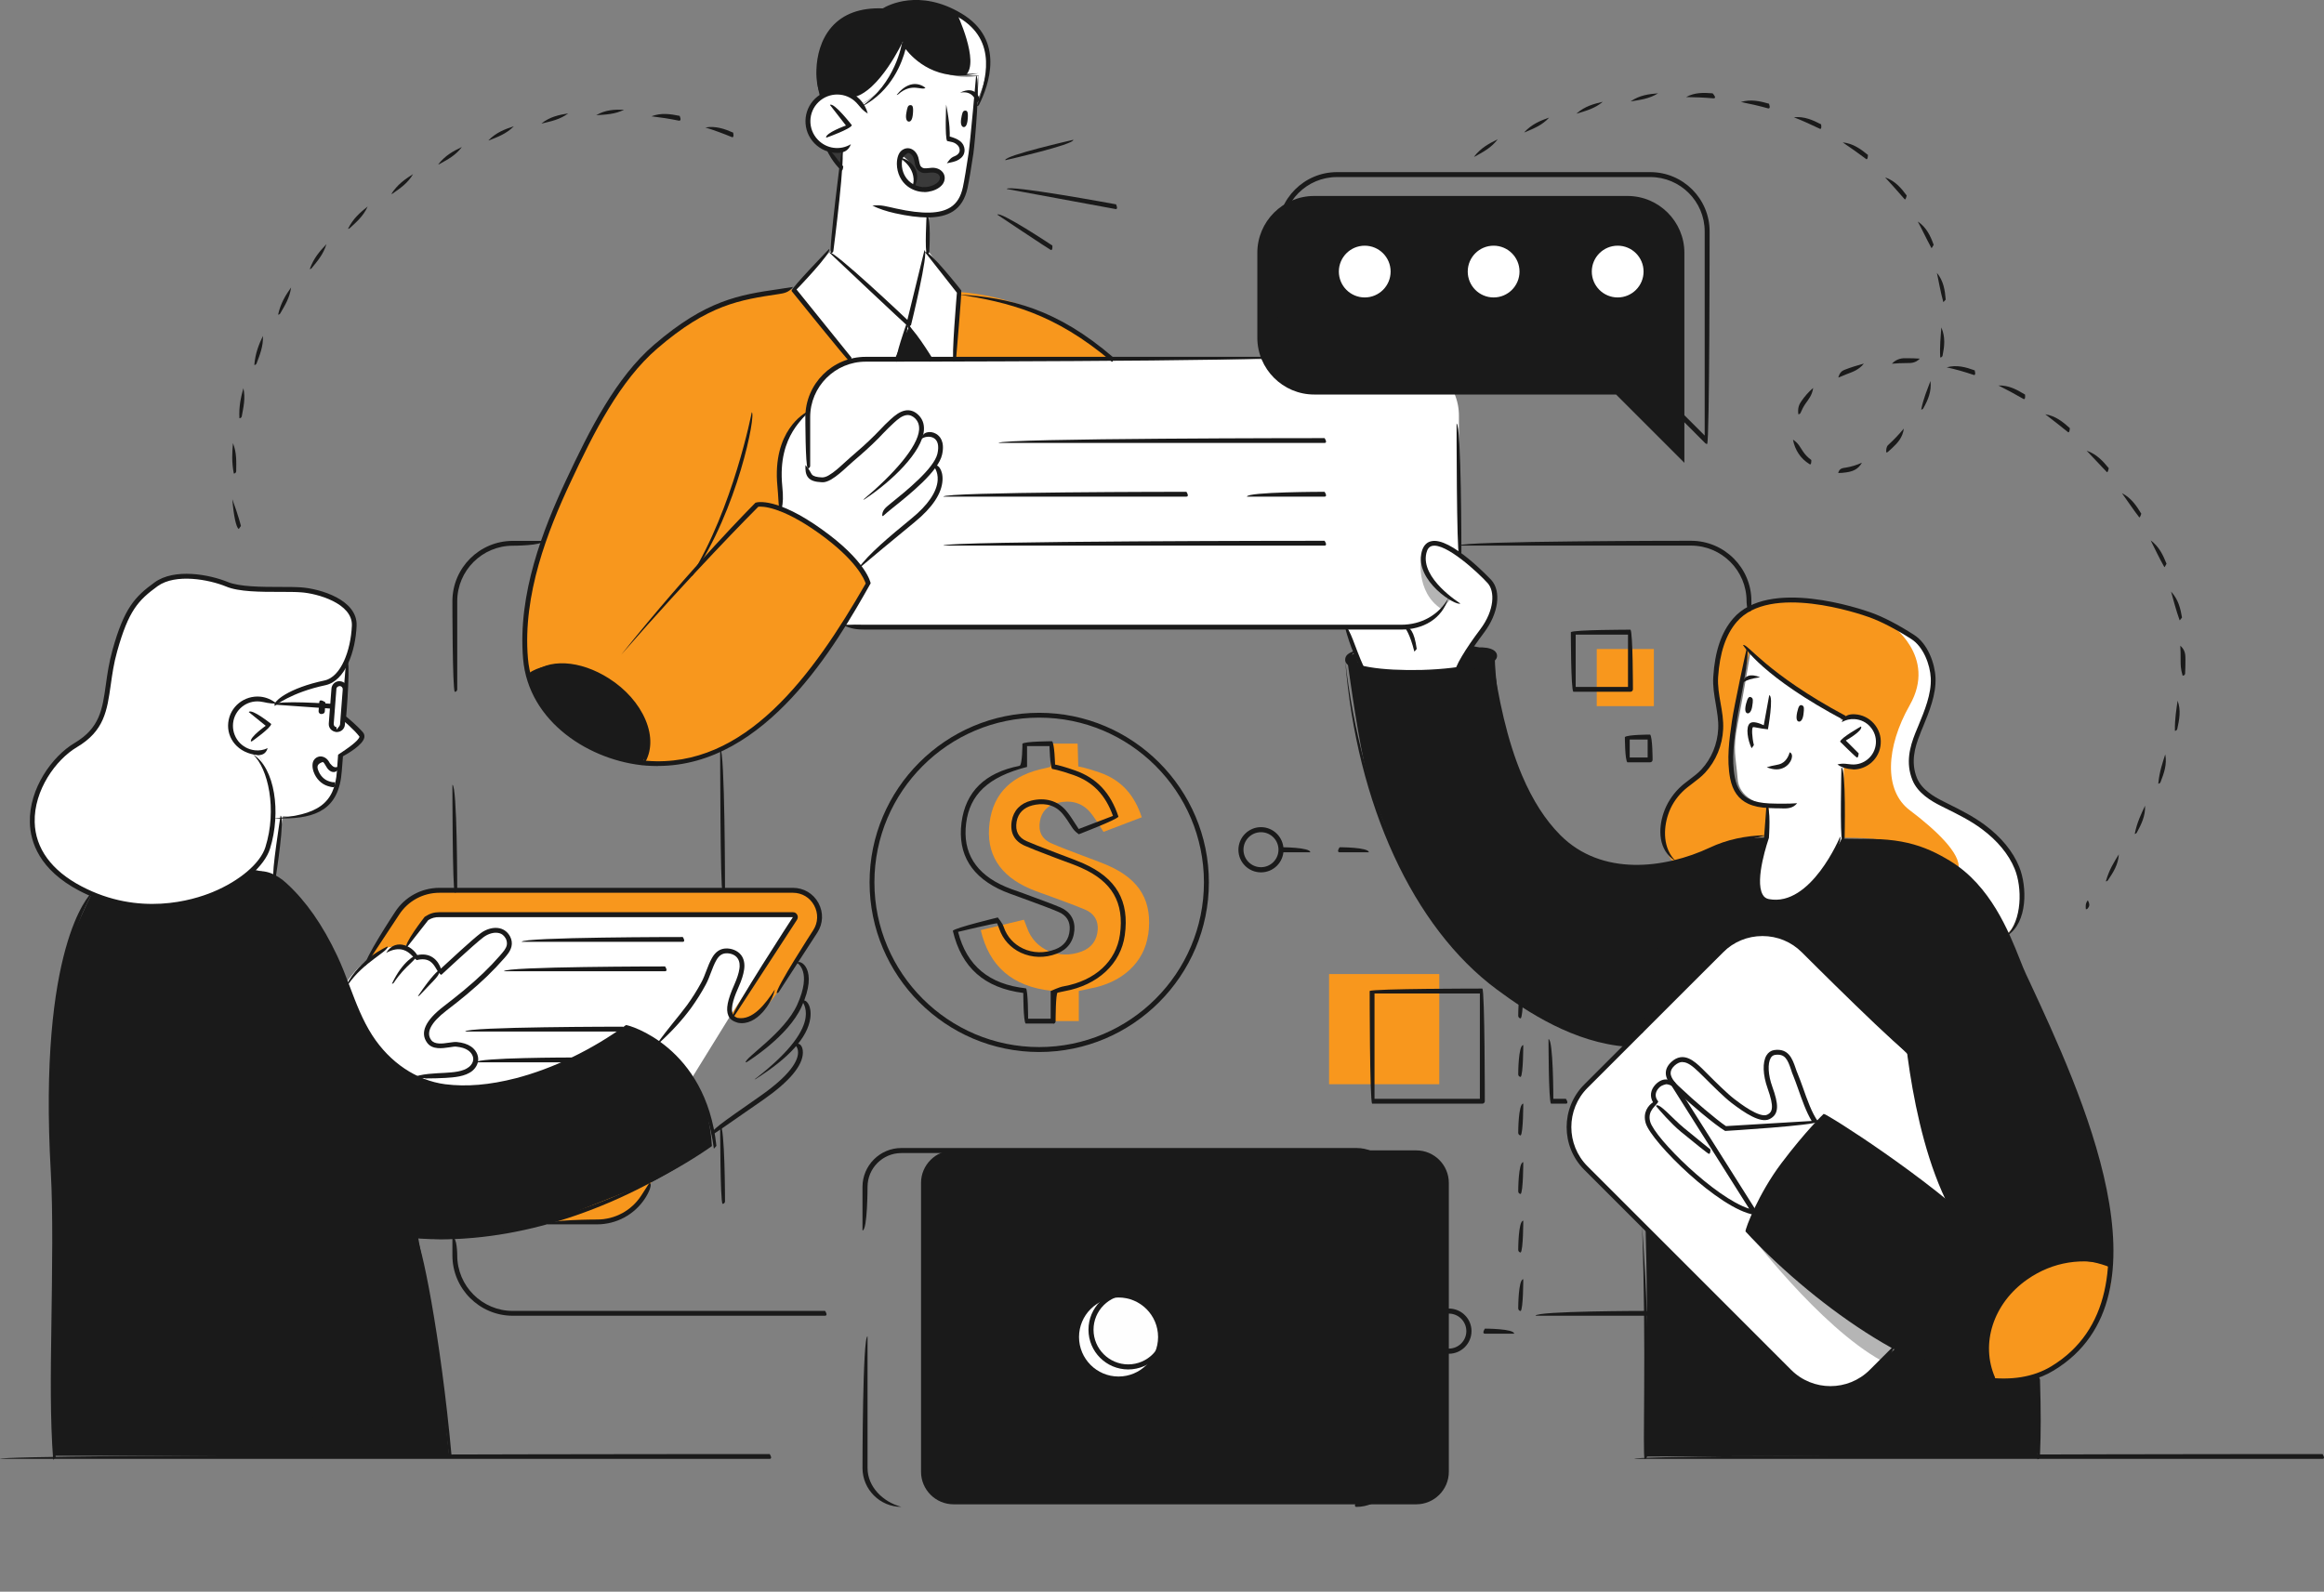 <?xml version="1.0" encoding="UTF-8"?>
<svg id="_Layer_" data-name="&amp;lt;Layer&amp;gt;" xmlns="http://www.w3.org/2000/svg" viewBox="0 0 216.37 148.23">
  <rect x="0" y="0" width="216.37" height="148.23" fill="#808080" stroke="none"/>
  <defs>
    <style>
      .cls-1 {
        fill: #f8971d;
      }

      .cls-2 {
        fill: #fff;
      }

      .cls-3 {
        fill: #fefefe;
      }

      .cls-4 {
        fill: #b5b5b5;
      }

      .cls-5 {
        fill: #1a1a1a;
      }

      .cls-6 {
        fill: #3a3a3a;
      }
    </style>
  </defs>
  <g>
    <path class="cls-5" d="M88.78,107.14h43.08c1.67,0,3.03,1.36,3.03,3.03v26.9c0,1.67-1.36,3.03-3.03,3.03h-43.08c-1.67,0-3.03-1.36-3.03-3.03v-26.9c0-1.67,1.36-3.03,3.03-3.03Z" transform="translate(220.64 247.23) rotate(180)"/>
    <path class="cls-3" d="M100.46,124.51c0,2.03,1.65,3.68,3.68,3.68s3.68-1.65,3.68-3.68-1.65-3.68-3.68-3.68-3.68,1.65-3.68,3.68Z"/>
    <path class="cls-1" d="M138.38,79.13c0,1.77,1.43,3.21,3.2,3.21s3.2-1.43,3.2-3.21-1.43-3.2-3.2-3.2-3.2,1.43-3.2,3.2Z"/>
    <g>
      <path class="cls-5" d="M83.92,140.33c-1.74-.47-3.15-1.88-3.15-3.62v-12.26c-.47,0-.47,12.26-.47,12.26,0,1.99,1.62,3.62,3.62,3.62Z"/>
      <path class="cls-5" d="M126.29,140.33c2,0,3.62-1.63,3.62-3.62v-26.18c0-2-1.62-3.62-3.62-3.62h-42.37c-2,0-3.62,1.63-3.62,3.62v4.06c.47,0,.47-4.06,.47-4.06,0-1.74,1.41-3.15,3.15-3.15h42.37c1.74,0,3.15,1.41,3.15,3.15v26.18c0,1.74-1.41,3.15-3.15,3.15-.24,.37-.13,.47,0,.47Z"/>
      <path class="cls-5" d="M105.04,127.53c2.04,0,3.7-1.66,3.7-3.7s-1.66-3.71-3.7-3.71-3.7,1.66-3.7,3.71,1.66,3.7,3.7,3.7Zm0-6.93c1.78,0,3.23,1.45,3.23,3.23s-1.45,3.23-3.23,3.23-3.23-1.45-3.23-3.23,1.45-3.23,3.23-3.23Z"/>
    </g>
    <path class="cls-5" d="M138.25,124.2h2.72c0-.47-2.72-.47-2.72-.47-.24,.37-.13,.47,0,.47Zm3.33-2.11c.24-.24,.24-2.96,.24-2.96-.47,0-.47,2.72-.47,2.72,0,.13,.11,.24,.24,.24Zm0-5.45c.24-.24,.24-2.96,.24-2.96-.47,0-.47,2.72-.47,2.72,0,.13,.11,.24,.24,.24Zm0-5.45c.24-.24,.24-2.96,.24-2.96-.47,0-.47,2.72-.47,2.72,0,.13,.11,.24,.24,.24Zm0-5.45c.24-.24,.24-2.96,.24-2.96-.47,0-.47,2.72-.47,2.72,0,.13,.11,.24,.24,.24Zm0-5.45c.24-.24,.24-2.96,.24-2.96-.47,0-.47,2.72-.47,2.72,0,.13,.11,.24,.24,.24Zm0-5.45c.24-.24,.24-2.96,.24-2.96-.47,0-.47,2.72-.47,2.72,0,.13,.11,.24,.24,.24Zm0-5.45c.24-.24,.24-2.96,.24-2.96-.47,0-.47,2.72-.47,2.72,0,.13,.11,.24,.24,.24Zm0-5.45c.24-.24,.24-2.96,.24-2.96-.47,0-.47,2.72-.47,2.72,0,.13,.11,.24,.24,.24Z"/>
    <path class="cls-5" d="M119.27,79.37h2.72c0-.47-2.72-.47-2.72-.47-.24,.37-.13,.47,0,.47Zm5.45,0h2.72c0-.47-2.72-.47-2.72-.47-.24,.37-.13,.47,0,.47Zm5.45,0h2.72c0-.47-2.72-.47-2.72-.47-.24,.37-.13,.47,0,.47Zm5.45,0h2.72c0-.47-2.72-.47-2.72-.47-.24,.37-.13,.47,0,.47Z"/>
    <path class="cls-5" d="M117.4,81.24c1.16,0,2.1-.94,2.1-2.1s-.94-2.11-2.1-2.11-2.1,.95-2.1,2.11,.94,2.1,2.1,2.1Zm0-3.74c.9,0,1.63,.73,1.63,1.63s-.73,1.63-1.63,1.63-1.63-.73-1.63-1.63,.73-1.63,1.63-1.63Z"/>
    <path class="cls-5" d="M134.89,126.07c1.16,0,2.11-.95,2.11-2.11s-.94-2.1-2.11-2.1-2.1,.94-2.1,2.1,.94,2.11,2.1,2.11Zm0-3.74c.9,0,1.63,.73,1.63,1.63s-.73,1.63-1.63,1.63-1.63-.73-1.63-1.63,.73-1.63,1.63-1.63Z"/>
    <path class="cls-5" d="M141.58,81.24c1.16,0,2.1-.94,2.1-2.1s-.94-2.11-2.1-2.11-2.1,.95-2.1,2.11,.94,2.1,2.1,2.1Zm0-3.74c.9,0,1.63,.73,1.63,1.63s-.73,1.63-1.63,1.63-1.63-.73-1.63-1.63,.73-1.63,1.63-1.63Z"/>
  </g>
  <path class="cls-2" d="M87.62,6.64c-1.66-.81-3.27-2.61-3.27-2.61,0,0-1.25,4.47-4.21,5.69,0,0-1.25-1.49-2.89-1.05-1.64,.43-2.07,1.78-2.01,2.98,.06,1.19,1.38,2.61,3.25,2.31l-1.13,9.39-3.49,3.6,5.24,6.5,9.68-.11,.53-5.98-2.92-4.01c-.1,0,.1-3.32,.1-3.32,0,0,2.14,.08,2.89-1.3,.75-1.38,.98-4.34,1.07-4.96,.09-.63,.66-6.72,.66-6.72,0,0-1.84,.41-3.5-.4Z"/>
  <path class="cls-1" d="M68.1,94.45s.61,1.17,2.31,.1c1.7-1.08,3.91-5.31,3.91-5.31l1.98-3.3s.26-2.8-2.1-3.02c-2.36-.22-31.87-.13-31.87-.13l-2.85,.36s-1.71,.67-2.53,1.94c-.82,1.27-2.62,4.28-2.62,4.28l1.46-1.01,1.08-.31,.78,.18,2.12-2.77,.75-.29h33.32c.2,.2-5.75,9.28-5.75,9.28Z"/>
  <path class="cls-2" d="M73.85,85.17H40.53l-1.01,.52-1.8,2.63c-.23-.1-.5-.18-.82-.17-1.21,.01-1.23,.44-1.23,.44,0,0-.64,.4-1.49,.85-.84,.45-1.98,2.12-1.98,2.12,0,0,.05,1.15,1.41,3.52l.81,7.54,29.14-.85,4.53-7.33,5.96-9.08-.2-.2Z"/>
  <path class="cls-5" d="M139.16,61.09s.08,4.96,1.52,9.02c1.44,4.06,3.47,8.15,7.2,9.75,3.74,1.6,7.79,.57,8.68,.23,.9-.34,5.27-2.27,7.88-2.07l10.16,.12s5.25,.54,7.9,2.97c2.65,2.42,3.82,4.59,4.81,7.03,.99,2.44,3.92,8.77,4.74,10.78,.82,2.01,1.87,4.47,2.63,7.1,.75,2.63,1.78,6.37,1.82,8.82,.05,2.44,.2,7.19-2.55,10.13-2.75,2.94-4.26,3.13-4.26,3.13,0,0,.19,5.89,0,7.43l-36.56,.11s.11-10.5,.18-12.93c.07-2.43-.1-8.38-.1-8.38l-1.7-17.06s-5.81-.27-11.97-5.25c-6.15-4.97-8.13-9.5-8.6-10.44-.47-.94-3.18-7.08-3.95-10.64-.76-3.56-1.5-9.12-1.5-9.12l13.68-.72Z"/>
  <path class="cls-2" d="M171.35,67.05s3.41-1.15,3.52,2.18c0,0-.23,2.65-3.13,2.05l-.23,6.72s-3.12,6.89-6.71,5.98c0,0-1.62-.3-1.13-2.68,.49-2.38,.78-3.29,.78-3.29l.25-2.97s-2.74-.32-2.92-2.5c-.18-2.18-.47-2.67,0-5.1,.48-2.43,1.2-6.75,1.2-6.75,0,0,1.07,1.49,4.13,3.4,3.06,1.91,4.38,2.64,4.38,2.64l-.13,.32Z"/>
  <path class="cls-5" d="M126.12,60.86l.5,1.31s-1.18-.31-1.16-.71c.02-.4,.66-.6,.66-.6Z"/>
  <path class="cls-5" d="M136.99,60.14l-1.48,2.24s3.71-.73,3.66-1.29c-.05-.56-2.18-.95-2.18-.95Z"/>
  <path class="cls-2" d="M125.46,58.4s1.05,3.44,1.32,3.81c0,0,1.81,.5,4.39,.42,2.58-.08,4.46-.27,4.46-.27,0,0,.63-1.23,1.5-2.43,.87-1.2,1.85-2.4,1.94-3.45,.09-1.05,.38-1.69-.94-2.9-1.32-1.2-3.44-2.67-3.44-2.67,0,0-1.01-.6-1.69-.17-.69,.43-.49,2.47,.2,3.27,.68,.79,1.85,1.81,1.85,1.81,0,0-1.74,2.54-4.18,2.48-2.44-.06-5.4,.1-5.4,.1Z"/>
  <path class="cls-2" d="M169.08,104.59s-1.11-2.37-1.59-3.64c-.49-1.27-.84-2.89-1.75-2.94-.91-.05-1.27,.42-1.29,1.02-.02,.6,.25,1.79,.56,2.95,.3,1.17-.04,1.99-.69,2.09-.65,.1-2.72-1.19-4.01-2.45-1.29-1.26-2.66-2.92-3.49-2.94-.83-.02-1.86,.68-1.33,1.84,.14,.22-.91,.12-1.21,.63-.3,.51-.49,1.18-.1,1.58,0,0-.75,.52-.22,1.4,.52,.88,1.37,1.81,1.37,1.81,0,0-.82,.31-.43,1.19,.38,.88,2.89,2.55,5.07,3.81,2.18,1.25,3.53,1.58,3.53,1.58,0,0,1.68-3.03,2.76-4.39,1.07-1.35,2.82-3.55,2.82-3.55Z"/>
  <path class="cls-2" d="M72.56,47.35s-.01-1.18,0-2.24c0-1.06,.08-4.92,2.46-6.4,2.38-1.48,.19-.12,.19-.12v5.09s.3,1.4,1.32,1c1.02-.4,.67-.02,1.87-1.09,1.2-1.07,3.75-3.62,3.75-3.62,0,0,1.29-1.51,2.13-1.51,.84,0,1.83,.52,1.46,1.99,.08,.17,.74-.32,1.44,.23,.7,.56-.19,2.65-.19,2.65,0,0,.47-.02,.46,.98s-.44,2.13-1.43,3.23c-.99,1.1-6.01,5.08-6.01,5.08,0,0-2.24-2.28-4.03-3.47-1.79-1.19-3.4-1.8-3.4-1.8Z"/>
  <path class="cls-2" d="M80.46,33.45h50.11c2.9,0,5.26,2.36,5.26,5.26v14.43c0,2.9-2.36,5.26-5.26,5.26h-50.11c-2.9,0-5.26-2.36-5.26-5.26v-14.43c0-2.9,2.36-5.26,5.26-5.26Z"/>
  <path class="cls-1" d="M186.79,86.94s-1.85-4.72-4.93-6.31c-3.07-1.58-4.56-2.62-10.2-2.62v-6.59s3.28,.32,3.21-2.33c0,0,.05-2.65-3.21-2.22,0,0-3.68-2.17-4.82-2.95-1.14-.78-3.93-3.4-3.93-3.4,0,0-.92,3.97-1.11,5.23-.19,1.26-.73,4.07-.63,5.54,.1,1.47,.47,3.75,3.53,3.75l-.25,2.85s-2.66,.23-4.02,.79c-1.36,.56-3.57,1.57-4.58,1.66,0,0-1.11-1.05-1.07-2.97,.04-1.92,1.17-3.61,2.43-4.43,1.26-.82,2.31-2.07,2.73-3.52,.42-1.45,.24-2.63,.06-3.77-.19-1.15-.5-3.01,.1-4.97,.59-1.95,1.04-3.28,2.63-3.91,1.6-.63,3.73-1.23,6.24-.77,2.51,.47,6,1.3,7.83,2.52,1.82,1.22,2.78,1.64,3.19,4.46,0,0-.01,2-.84,3.74-.83,1.74-1.31,3.7-1.13,4.88,.17,1.19,1.11,2.36,2.51,3.07,1.4,.71,4.11,2.07,5.39,3.4,1.28,1.34,2.16,2.7,2.35,4.51,.19,1.81-.69,4.07-1.47,4.34Z"/>
  <path class="cls-1" d="M72.56,47.35s6.96,3.05,8.24,7.13c0,0-3.71,6.45-5.99,8.94-2.28,2.49-6.54,7.72-13.36,7.7-6.82-.02-10.35-4.5-10.74-5.08-.39-.58-2.4-3.45-1.76-8.53,.65-5.08,2.34-9.37,3.94-12.69,1.6-3.32,4.51-9.5,7.42-11.88,2.91-2.38,6.83-5.78,13.55-5.99l5.24,6.5s-3.42,.99-3.91,4.98c0,0-1.51,.87-2.08,2.77-.57,1.9-.51,4.4-.51,4.4l-.06,1.75Z"/>
  <path class="cls-1" d="M89.32,27.19l-.53,6.15h14.59s-5.47-5.48-14.06-6.15Z"/>
  <path class="cls-5" d="M80.14,9.72s3.77-2.46,4.04-5.56c0,0,1.57,1.92,3.11,2.4,1.53,.48,3.84,.49,3.84,.49l-.14,2.34s1.51-3.02,.75-5.2c-.76-2.18-3.08-3.38-4.38-3.65-1.3-.26-3.21-.61-4.81,.31l-.57,.15s-3.56,.04-4.49,1.8c-.93,1.76-1.41,2.67-1.43,3.98-.02,1.31,.31,2.27,.31,2.27,0,0,2.41-1.34,3.77,.67Z"/>
  <polygon class="cls-6" points="78.49 13.95 78.22 15.53 77.31 14.15 78.49 13.95"/>
  <path class="cls-2" d="M177.8,98.36l-10.52-10.46s-2.64-2.04-5.84-.26l-14.14,13.9s-2.42,2.88-.45,6.18l19.35,19.5s1.79,1.99,4.01,2.08c0,0,1.79,.07,2.64-.57,.85-.64,3.64-3.2,3.64-3.2,0,0-8.67-5.37-10.91-8.03-2.24-2.66-2.91-2.88-2.91-2.88l.84-2.1s2.11-3.65,2.9-4.74c.79-1.09,3.54-3.96,3.54-3.96,0,0,7.63,5.37,8.99,6.33,1.36,.96,2.26,1.68,2.26,1.68,0,0-1.73-5.11-2.14-6.57s-1.26-6.91-1.26-6.91Z"/>
  <path class="cls-2" d="M25.47,65.51s1.34-.9,2.8-1.38c1.46-.48,2.65-.78,3.13-1.2,.47-.42,1.06-1.93,1.31-3.09,.25-1.16,1.15-2.48-1.68-4.13,0,0-1.26-.61-3.66-.82-2.41-.21-3.5,.23-4.98-.18-1.48-.4-2.62-1.07-4.07-1.06-1.45,.02-2.96-.18-4.89,1.64-1.93,1.82-2.48,4.19-2.77,5.47-.29,1.29-.28,2.58-.76,4.31-.48,1.73-1,3.38-2.54,4.12-1.55,.74-2.79,2.27-3.56,3.92-.76,1.65-1.08,4.37,.15,6.55,1.24,2.18,4.88,3.94,7.56,4.48,2.67,.53,6.3,.39,8.08-.74,1.78-1.13,4.19-1.71,5.04-3.74,.85-2.03,.82-4.06,.82-4.06,0,0-.05-2.1-.51-3.48-.47-1.38-1.02-2.04-1.02-2.04,0,0-2.62-.31-2.45-2.61,.17-2.29,2.38-2.48,2.74-2.41,.37,.08,1.27,.43,1.27,.43Z"/>
  <path class="cls-2" d="M32.52,60.6l-.54,6.25s1.8,1.39,1.71,1.7c-.09,.31-1.86,1.69-1.86,1.69,0,0-.22,2.12-.41,2.74-.19,.62-1.12,3.35-5.08,3.03l-.87,5.49-1.73-.39s1.1-1.18,1.32-2.48c.22-1.3,.49-2.55,.31-4.11-.18-1.56-.86-3.8-1.36-4.28s-1.22-.05-2.01-1.07c-.79-1.02-.58-3,.5-3.6,1.08-.6,2.39-.57,2.98-.05,0,0,1.71-1.11,3.19-1.46,1.48-.36,3.09-.49,3.87-3.45Z"/>
  <path class="cls-5" d="M58.34,95.6s7.44,2.06,7.94,11.13c0,0-6.43,4.72-15.19,7.07-8.76,2.34-12.17,1.4-12.17,1.4,0,0,1.36,7.27,1.89,11.51,.53,4.24,1.01,8.86,1.01,8.86H4.95s.03-15.85,0-21.42c-.03-5.58-.19-14.09-.19-14.09,0,0,.41-9.26,1.85-12.59,1.44-3.33,1.91-4.17,1.91-4.17,0,0,3.45,1.7,6.99,1.04s5.35-1.03,8.02-3.34c0,0,2.17,.07,3.98,2.4,1.81,2.33,3.66,5.18,5.21,9.5,1.55,4.32,4.5,7.79,8.44,8.25,3.94,.46,8.33-.44,11.61-2.14,3.28-1.7,5.58-3.41,5.58-3.41Z"/>
  <path class="cls-1" d="M51.42,113.71l9.24-3.66s-1.41,2.97-3.2,3.34c-1.79,.37-6.05,.32-6.05,.32Z"/>
  <path class="cls-6" d="M84,14.5s1.04,.7,1.1,1.42c.06,.72-.09,1.42-.09,1.42,0,0,1.07,.33,2.06,0,.99-.33,.68-1.3,.38-1.42-.3-.13-1.19,.11-1.51-.09-.31-.21-.61-.43-.61-.79s-.36-1.09-.82-1.09-.52,.55-.52,.55Z"/>
  <path class="cls-2" d="M141.17,29.83c.97-.57,.97-1.5,0-2.06l-7.47-4.36c-.97-.57-1.77-.11-1.77,1.01v8.76c0,1.13,.8,1.58,1.77,1.01l7.47-4.36Z"/>
  <rect class="cls-1" x="123.73" y="90.7" width="10.26" height="10.26" transform="translate(257.73 191.67) rotate(180)"/>
  <polygon class="cls-5" points="83.27 33.53 86.53 33.34 84.68 30.32 83.27 33.53"/>
  <path class="cls-5" d="M49.23,62.69c.48,1.89,1.26,3.01,1.49,3.35,.36,.53,3.34,4.32,9.07,4.98,1.4-2.21-.04-5.64-3.23-7.67-2.61-1.66-5.57-1.85-7.33-.66Z"/>
  <path class="cls-4" d="M132.31,51.74s-.6,3.39,1.93,5l.8-.92s-2.55-1.84-2.73-4.08Z"/>
  <path class="cls-4" d="M175.19,126.72c.72-.64,1.3-1.18,1.3-1.18,0,0-8.67-5.37-10.91-8.03-2.08-2.47-2.8-2.83-2.89-2.87-.01,0,6.66,8.86,12.5,12.09Z"/>
  <rect class="cls-1" x="148.66" y="60.44" width="5.32" height="5.32"/>
  <path class="cls-2" d="M89.07,1.21s2.17,4.56,.85,5.78c.69,.05,1.2,.05,1.2,.05l-.14,2.34s1.51-3.02,.75-5.2c-.48-1.38-1.59-2.37-2.66-2.97Z"/>
  <path class="cls-2" d="M84.07,3.84s-2.2,4.74-4.67,5.23l.73,.65s3.4-1.51,3.93-5.88Z"/>
  <path class="cls-2" d="M188.25,82.61c-.19-1.81-1.07-3.18-2.35-4.51-1.28-1.34-3.99-2.7-5.39-3.4-1.4-.71-2.34-1.88-2.51-3.07-.17-1.19,.3-3.14,1.13-4.88,.83-1.74,.84-3.74,.84-3.74-.41-2.82-1.37-3.24-3.19-4.46-.27-.18-.57-.35-.9-.51,.09,.06,4.52,3.06,1.92,7.63-2.22,3.91-2.43,7.95,0,9.78,2.37,1.79,4.81,4.05,4.54,5.47,2.78,1.79,4.45,6.02,4.45,6.02,.77-.27,1.66-2.52,1.47-4.34Z"/>
  <path class="cls-1" d="M196.56,118.07s-5.1-2.46-9.1,1.74c-4.01,4.2-1.94,8.69-1.94,8.69,0,0,5.01,.96,8.33-3.35,3.2-4.15,2.71-7.09,2.71-7.09Z"/>
  <path class="cls-5" d="M103.51,33.68c-5.35-4.53-9.6-5.51-14.23-6.26,4.77,.32,9.09,1.32,14.38,5.87-.02,.37-.08,.4-.15,.4Z"/>
  <path class="cls-5" d="M61.25,71.34c-.36,0-.72-.02-1.09-.04-5.19-.41-10.97-4.04-11.46-9.96-.51-6.05,1.87-12.06,4-16.62,2.2-4.7,4.64-9.56,8.2-12.62,4.85-4.17,7.96-4.64,11.57-5.17,.44-.07,.9-.13,1.37-.21-.4,.52-.86,.59-1.3,.66-3.68,.55-6.59,.98-11.34,5.07-3.49,3-5.91,7.8-8.09,12.47-2.11,4.51-4.46,10.44-3.96,16.38,.47,5.67,6.05,9.15,11.05,9.55,9.17,.74,15.46-7.92,20.4-16.51-.12-.37-.84-2.17-4.38-4.7-3.54-2.52-5.3-2.49-5.62-2.45-.59,.59-6.14,6.18-12.78,13.8,6.66-8.33,12.46-14.11,12.51-14.17,.18-.08,2.03-.49,6.15,2.45,4.16,2.96,4.57,4.97,4.58,5.05-3.21,5.69-9.71,17.01-19.81,17.01Z"/>
  <path class="cls-5" d="M71.66,135.86H0c0-.45,71.66-.45,71.66-.45,.22,.35,.12,.45,0,.45Z"/>
  <path class="cls-5" d="M216.23,135.86h-64.07c0-.45,64.07-.45,64.07-.45,.23,.35,.13,.45,0,.45Z"/>
  <g>
    <path class="cls-5" d="M86.06,17.88c-.54,0-1.08-.17-1.54-.51-.63-.46-1.01-1.25-1.02-2.1,0-.57,.16-1.04,.45-1.26,.27-.21,.58-.26,.87-.15,.36,.14,.64,.52,.72,.99,.11,.6,.16,.64,.29,.73,.12,.09,.18,.13,.78,.06,.47-.07,.92,.09,1.16,.4,.19,.25,.24,.56,.12,.88-.13,.37-.56,.7-1.11,.86-.24,.07-.49,.11-.74,.11Zm-1.53-3.63c-.43,.22-.57,.54-.57,1.01,0,.71,.32,1.36,.83,1.74,.78,.57,1.57,.43,1.87,.33,.46-.14,.75-.4,.81-.59,.06-.17,.05-.32-.05-.44-.14-.18-.44-.26-.75-.23-.72,.09-.87,.03-1.1-.14-.25-.18-.34-.34-.46-1.01-.05-.31-.23-.57-.44-.65-.05-.02-.1-.03-.14-.03Z"/>
    <path class="cls-5" d="M84.92,17.58c.64-1.83-1.09-2.84-1.17-2.88,.98,.04,2.2,1.26,1.36,2.76-.04,.07-.12,.12-.2,.12Z"/>
  </g>
  <path class="cls-5" d="M189.69,135.91q-.08-3.25-.21-7.37v-.45c.43-.01,.45,.43,.45,.43q.13,4.13,0,6.87c-.02,.42-.12,.51-.24,.51Z"/>
  <path class="cls-5" d="M181.5,112.44c-3.94-7.55-4.42-19.45-4.42-19.57,.45,.1,.93,11.9,4.62,19.24-.13,.32-.17,.33-.2,.33Z"/>
  <path class="cls-5" d="M64.33,53.65c3.92-6.33,5.65-15.17,5.66-15.26,.42,.17-1.32,9.11-5.48,15.16-.04,.06-.11,.1-.19,.1Z"/>
  <path class="cls-5" d="M82.14,48.06c-.03-.52,.3-.79,.75-1.15,1.43-1.15,4.08-3.28,4.39-4.67,.16-.72,.04-1.22-.35-1.45-.37-.21-.9-.12-1.14,.1,.05-.66,.8-.82,1.36-.49,.33,.19,.84,.69,.56,1.94-.34,1.54-2.97,3.66-4.55,4.92-.42,.34-.75,.61-.87,.73-.04,.05-.1,.07-.16,.07Z"/>
  <path class="cls-5" d="M79.9,52.93c1.01-1.37,2.8-2.87,4.98-4.66,1.52-1.24,2.35-2.47,2.42-3.55,.05-.84-.37-1.3-.39-1.32,.35-.29,.9,.29,.84,1.33-.07,1.23-.94,2.54-2.59,3.89-2.19,1.79-3.97,3.29-5.13,4.26-.04,.04-.09,.05-.14,.05Z"/>
  <path class="cls-5" d="M72.56,47.57c-.1-.82-.09-1.33-.18-2.27-.51-5.21,2.59-6.86,2.72-6.92,.08,.46-2.75,1.99-2.27,6.88,.1,1,.08,1.53-.05,2.13-.02,.1-.12,.18-.22,.18Z"/>
  <path class="cls-5" d="M80.37,46.53c2.84-2.37,5.08-4.93,5.2-6.5,.03-.46-.1-.82-.42-1.11-.16-.14-.42-.31-.76-.26-.42,.06-.8,.38-1.15,.7-.36,.32-.7,.67-1.03,1.01-.14,.15-.28,.29-.42,.44-.77,.78-1.6,1.51-2.32,2.12-.19,.16-.38,.33-.57,.51-.48,.44-.97,.89-1.53,1.22-.32,.18-.6,.27-.85,.25-.64-.03-1.01-.15-1.25-.41-.28-.31-.3-.75-.28-1.19,.43,.48,.48,.74,.61,.89,.15,.16,.44,.24,.94,.26,.17,0,.37-.05,.61-.19,.52-.3,.99-.74,1.45-1.16,.19-.18,.39-.35,.58-.52,.71-.61,1.54-1.33,2.29-2.09,.14-.14,.28-.29,.42-.43,.33-.35,.68-.71,1.05-1.04,.4-.36,.84-.72,1.38-.81,.4-.06,.79,.06,1.13,.37,.42,.38,.61,.87,.57,1.47-.15,2.02-2.97,4.75-5.52,6.43-.04,.02-.08,.04-.12,.04Z"/>
  <path class="cls-5" d="M86.36,20.25c-.84,0-1.84-.13-3.02-.39-.81-.18-1.5-.41-2.12-.71,.78-.12,1.44,.11,2.21,.27,2.49,.55,4.1,.5,5.07-.12,.59-.38,.96-.99,1.15-1.88,.12-.55,.35-1.94,.53-3.16,.14-.93,.7-7.18,.7-7.24,.42,.3-.12,6.37-.26,7.3-.16,1.08-.4,2.56-.54,3.19-.22,1.01-.66,1.72-1.35,2.17-.59,.38-1.37,.57-2.39,.57Z"/>
  <path class="cls-5" d="M77.36,23.57c-.22-.26,1-9.67,1-9.67,.45,.06-.77,9.47-.77,9.47-.01,.11-.11,.2-.22,.2Z"/>
  <path class="cls-5" d="M77.93,14.24c-.77,0-1.54-.31-2.11-.9-1.13-1.17-1.1-3.03,.07-4.16,1.17-1.12,3.03-1.09,4.16,.07,.36,.37,.61,.83,.74,1.32-.54-.31-.76-.7-1.06-1.01-.95-.99-2.53-1.01-3.52-.06-.99,.95-1.02,2.53-.06,3.52,.81,.84,2.07,1.01,3.07,.41-.24,.67-.76,.81-1.28,.81Z"/>
  <path class="cls-5" d="M84.76,9.79c.18,0,.29,.09,.24,.74-.05,.72-.26,.82-.42,.79-.16-.03-.29-.27-.2-.78,.09-.51,.13-.74,.37-.75Z"/>
  <path class="cls-5" d="M89.86,10.3c.18,0,.29,.09,.24,.74-.05,.72-.26,.82-.41,.79s-.29-.27-.2-.78c.09-.51,.13-.74,.37-.75Z"/>
  <path class="cls-5" d="M90.99,9.52c-.24-.28-.45-1.1-1.61-.89,1.53-.75,1.83,.61,1.84,.62-.19,.27-.21,.27-.22,.27Z"/>
  <path class="cls-5" d="M83.48,8.84c1.44-1.79,2.67-.67,2.68-.66-.35,.29-1.26-.52-2.53,.6-.04,.04-.1,.06-.15,.06Z"/>
  <path class="cls-5" d="M86.3,23.67c-.22-.24-.03-3.66-.03-3.66,.45,.03,.25,3.44,.25,3.44,0,.12-.11,.21-.22,.21Z"/>
  <path class="cls-5" d="M80.14,9.95c3.24-2.15,3.84-5.93,3.84-5.97,.5,.06,2.47,3.38,7.11,2.84-3.86,.89-6.02-1.29-6.78-2.25-.29,1.15-1.25,3.9-4.08,5.36-.03,.02-.07,.03-.1,.03Z"/>
  <path class="cls-5" d="M76.91,12.82c-.08-.44,1.85-1.13,1.85-1.13l-1.49-1.92c.36-.28,2.04,1.89,2.04,1.89-.1,.35-2.32,1.14-2.32,1.14-.03,.01-.05,.01-.08,.01Z"/>
  <path class="cls-5" d="M83.46,2.75c-.19-.1-1.13-1.59-1.13-1.59,.38-.24,1.32,1.25,1.32,1.25-.11,.33-.15,.34-.19,.34Z"/>
  <path class="cls-5" d="M153.12,135.86c-.22-.33,.19-10.21-.24-21.63,.88,11.41,.47,21.31,.46,21.41,0,.12-.1,.22-.22,.22Z"/>
  <path class="cls-5" d="M152.77,96.22c.26-4.26,1.16-7.42,1.83-9.35-.24,2.06-1.13,5.19-1.61,9.16-.01,.11-.11,.2-.22,.2Z"/>
  <path class="cls-5" d="M165.97,75.28c-.46,0-.91-.01-1.26-.03-.81-.03-1.43-.16-1.95-.4-.9-.42-1.45-1.19-1.68-2.37-.34-1.78-.08-3.6,.17-5.35,.2-1.4,1.33-6.62,1.37-6.74,.39,.31-.71,5.33-.89,6.56-.28,1.97-.54,3.74-.21,5.45,.2,1.03,.66,1.7,1.42,2.05,.47,.22,1.04,.33,1.78,.37,.75,.03,1.84,.04,2.6-.02-.39,.48-.89,.49-1.37,.49Z"/>
  <path class="cls-5" d="M171.74,67.1c-7.66-4.06-9.39-6.91-9.46-7.03,.4-.2,2.15,2.64,9.56,6.6,.05,.38-.03,.42-.11,.42Z"/>
  <path class="cls-5" d="M167.76,65.68c-.18-.05-.3,.01-.44,.65-.15,.71,.02,.86,.18,.87,.16,.01,.35-.19,.41-.7s.08-.75-.15-.82Z"/>
  <path class="cls-5" d="M163.02,64.92c-.17-.06-.3,0-.46,.63-.17,.7,0,.86,.15,.88,.16,.02,.36-.17,.43-.68,.08-.51,.1-.75-.13-.82Z"/>
  <path class="cls-5" d="M162.25,63.55c.18-.62,.7-.85,1.62-.48-.88,.13-1.24,.27-1.5,.44-.04,.02-.08,.04-.12,.04Z"/>
  <path class="cls-5" d="M172.54,71.65c-.64-.04-1.09-.19-1.47-.46,.57-.15,.94-.02,1.33,0,.56,.04,1.11-.15,1.53-.52,.43-.37,.68-.89,.72-1.45,.04-.57-.15-1.11-.52-1.53-.37-.43-.89-.68-1.46-.72-.42-.03-.84,.07-1.2,.28,.21-.65,.7-.76,1.23-.73,.69,.04,1.31,.35,1.77,.87,.45,.52,.68,1.18,.63,1.86-.04,.68-.35,1.31-.87,1.77-.47,.41-1.07,.64-1.69,.64Z"/>
  <path class="cls-5" d="M172.89,70.55c-.16-.07-1.57-1.48-1.57-1.48,.05-.36,1.95-1.42,1.95-1.42,.22,.39-1.42,1.31-1.42,1.31l1.2,1.2c-.04,.36-.1,.39-.16,.39Z"/>
  <g>
    <path class="cls-5" d="M23.97,70.32c-1.79-.18-2.88-1.53-2.72-3.02,.16-1.5,1.5-2.57,3.01-2.42,.54,.06,1.05,.28,1.47,.63-.64,.05-1.06-.13-1.52-.18-1.25-.14-2.38,.77-2.51,2.02-.06,.61,.11,1.2,.49,1.68,.38,.47,.93,.77,1.53,.84,.41,.05,.83-.02,1.2-.2-.17,.57-.56,.66-.96,.66Z"/>
    <path class="cls-5" d="M23.36,69.06c-.13-.41,1.38-1.47,1.38-1.47l-1.58-1.28c.28-.35,2.09,1.11,2.09,1.11-.01,.36-1.76,1.59-1.76,1.59-.04,.03-.08,.04-.13,.04Z"/>
  </g>
  <path class="cls-5" d="M165.31,84.25c-.24,0-.48-.02-.72-.07-.39-.07-.68-.29-.88-.64-.86-1.5,.39-5.17,.53-5.57l.22-2.94c.45,.03,.23,3,.23,3-.03,.1-1.37,3.9-.58,5.28,.13,.24,.32,.37,.58,.42,3.9,.74,6.61-5.75,6.63-5.82,.31,.44-2.15,6.33-5.99,6.33Z"/>
  <path class="cls-5" d="M165.39,71.65c-.28,0-.58-.07-.9-.2,.66-.21,1.07-.19,1.4-.37,.56-.28,.73-1.01,.73-1.02,.43,.14,.22,1.03-.52,1.42-.22,.11-.45,.17-.71,.17Z"/>
  <path class="cls-5" d="M90.95,9.88c.83-2.35,2-6.08-1.69-8.26-3.92-2.31-6.77-.51-6.89-.43-2.11-.05-3.61,.49-4.6,1.62-1.92,2.19-1.3,5.93-1.29,5.96-.47-.08-1.1-3.91,.95-6.26,1.07-1.22,2.67-1.81,4.76-1.73,.48-.29,3.41-1.85,7.3,.46,4.15,2.45,2.54,6.77,1.66,8.52-.04,.08-.12,.12-.2,.12Z"/>
  <path class="cls-5" d="M84.61,30.44c-.15-.06-7.41-6.93-7.41-6.93,.31-.33,7.28,6.28,7.28,6.28l1.59-6.49c.44,.11-1.25,6.97-1.25,6.97-.18,.17-.2,.17-.22,.17Z"/>
  <path class="cls-5" d="M83.46,33.68c-.21-.3,.94-3.54,.94-3.54,.42,.15-.73,3.39-.73,3.39-.03,.09-.12,.15-.21,.15Z"/>
  <path class="cls-5" d="M79.11,33.68c-.18-.08-5.42-6.59-5.42-6.59,.01-.3,3.5-3.9,3.5-3.9,.32,.31-3.03,3.77-3.03,3.77l5.12,6.35c-.08,.35-.13,.37-.18,.37Z"/>
  <path class="cls-5" d="M86.6,33.68c-.19-.11-2.18-3.35-2.18-3.35,.38-.23,2.37,3.01,2.37,3.01-.11,.33-.15,.34-.19,.34Z"/>
  <path class="cls-5" d="M88.78,33.68c-.22-.25,.31-6.42,.31-6.42l-2.97-3.78c.35-.28,3.38,3.57,3.38,3.57,.05,.16-.49,6.42-.49,6.42,0,.12-.11,.21-.22,.21Z"/>
  <path class="cls-5" d="M78.35,15.89c-.84-.75-1.32-1.8-1.34-1.85,.41-.18,.88,.84,1.5,1.46-.04,.36-.1,.38-.16,.38Z"/>
  <path class="cls-5" d="M88.16,15.19c.38-.54,.55-.57,.71-.64,.23-.09,.4-.24,.45-.4,.05-.13,.03-.29-.03-.43-.13-.28-.41-.42-.61-.48-.05-.01-.42-.1-.5-.11-.22-.3-.09-3.39-.09-3.39,.37,1.89,.34,2.66,.33,2.97,.81,.23,1.12,.49,1.28,.82,.12,.25,.14,.54,.05,.78-.1,.29-.36,.52-.71,.67-.19,.08-.39,.12-.58,.16-.26,.06-.27,.06-.29,.06Z"/>
  <path class="cls-5" d="M186.79,87.17c1.49-1.47,1.49-4.53,.78-6.26-.55-1.35-1.61-2.63-3.05-3.7-1.06-.79-2.21-1.36-3.42-1.96l-.4-.2c-.9-.45-2.16-1.19-2.65-2.41-.65-1.61-.23-3.11,.27-4.37,.09-.23,.19-.46,.29-.7,.57-1.38,1.22-2.95,1.15-4.42-.06-1.27-.7-2.93-1.8-3.63-1.45-.93-2.8-1.63-3.9-2.03-.94-.34-9.28-3.19-12.37,.43-1.02,1.19-1.58,2.88-1.73,5.14-.05,.81,.09,1.63,.23,2.42,.14,.78,.28,1.59,.24,2.42-.07,1.52-.67,2.96-1.68,4.06-.35,.38-.76,.68-1.15,.98-.34,.26-.67,.5-.96,.79-.61,.6-1.07,1.33-1.33,2.12-.45,1.33-.5,3.16,.7,4.34-1.67-1-1.62-3.03-1.13-4.48,.29-.86,.79-1.65,1.44-2.3,.31-.31,.66-.57,1-.83,.4-.3,.77-.58,1.09-.93,.94-1.02,1.49-2.36,1.56-3.78,.04-.77-.1-1.52-.23-2.32-.14-.82-.29-1.67-.23-2.53,.15-2.37,.75-4.14,1.84-5.41,3.29-3.85,11.89-.91,12.86-.56,1.13,.4,2.51,1.12,3.99,2.07,1.28,.82,1.94,2.65,2,3.99,.07,1.56-.59,3.18-1.18,4.61-.1,.23-.2,.47-.28,.7-.47,1.17-.86,2.57-.27,4.03,.44,1.08,1.6,1.75,2.44,2.17l.4,.2c1.18,.59,2.39,1.19,3.49,2.01,1.51,1.12,2.61,2.46,3.19,3.89,.75,1.83,.8,5.16-1.08,6.39-.04,.02-.08,.04-.12,.04Z"/>
  <path class="cls-5" d="M171.51,78.23c-.22-.23-.07-6.75-.07-6.75,.45,0,.3,6.53,.3,6.53,0,.12-.1,.22-.22,.22Z"/>
  <path class="cls-5" d="M186.53,128.84c-7.88,0-18.31-7.97-24.02-14.16-.03-.26,1.22-3.54,3.34-6.35,2.23-2.96,3.92-4.59,3.94-4.6,.37,.03,9.75,6,14.84,10.97-5.01-4.27-13.42-9.73-14.65-10.52-.43,.43-1.9,1.95-3.76,4.42-1.85,2.45-3.02,5.26-3.27,5.88,8.58,9.26,21.28,16.85,28.03,12.76,11.03-6.69,2.27-25.51-2.44-35.62l-.32-.69c-.18-.39-.37-.87-.59-1.43-1.06-2.68-2.67-6.73-6.28-8.93-2.36-1.44-4.78-2.32-9.56-2.32,4.89-.45,7.37,.46,9.79,1.94,3.74,2.28,5.45,6.58,6.47,9.15,.22,.56,.41,1.03,.59,1.41l.32,.68c4.76,10.24,13.63,29.29,2.26,36.19-1.39,.85-2.98,1.22-4.68,1.22Z"/>
  <path class="cls-5" d="M152.38,81c-2.68,0-5.33-.8-7.42-2.91-1.45-1.46-2.65-3.32-3.66-5.7-1.42-3.34-2.26-7.36-2.36-11.3,.54,3.88,1.37,7.83,2.77,11.13,.99,2.32,2.16,4.14,3.56,5.55,3.85,3.87,9.73,3.13,13.93,1.16,1.55-.73,3.31-1.12,5.23-1.15-1.85,.48-3.55,.85-5.04,1.56-2.08,.98-4.56,1.66-7.02,1.66Z"/>
  <path class="cls-5" d="M151.51,97.48c-4.94-.36-9.31-3.22-12.16-5.34-7.77-5.76-13.05-17.22-14.11-30.66,1.5,13.28,6.7,24.62,14.37,30.3,2.81,2.08,7.11,4.9,11.91,5.25,.2,.36,.1,.45-.02,.45Z"/>
  <path class="cls-5" d="M66.46,106.96c-1.11-8.54-7.17-10.79-8.02-11.07-3.17,2.29-6.83,4.05-10.31,4.95-2.5,.65-4.71,.84-6.74,.57-2.81-.36-5.41-2.1-7.13-4.77-.92-1.43-1.53-3.04-2.12-4.6-.36-.95-.73-1.92-1.16-2.85-1.33-2.83-2.83-4.98-4.59-6.59-.85-.78-1.9-1.27-2.88-1.37,1.12-.34,2.27,.19,3.18,1.04,1.8,1.65,3.34,3.85,4.7,6.73,.44,.94,.82,1.92,1.18,2.88,.58,1.54,1.18,3.12,2.08,4.52,1.65,2.56,4.13,4.22,6.8,4.57,1.98,.25,4.13,.07,6.58-.56,3.46-.9,7.1-2.66,10.25-4.95,.26-.02,7.43,2,8.42,11.25-.21,.25-.22,.25-.22,.25Z"/>
  <path class="cls-5" d="M163.07,69.66c-.34-.7-.58-1.96-.14-2.31,.27-.21,.84-.02,1.28,.19l.51-2.8c.44,.08-.12,3.18-.12,3.18-.77-.07-1.29-.24-1.4-.2-.12,.1-.09,.91,.09,1.67-.19,.27-.2,.28-.22,.28Z"/>
  <path class="cls-5" d="M135.5,62.61c-.18-.36,.99-2.25,2.32-4.01,1.34-1.79,1.36-3.54,.69-4.29-.9-1-3.92-3.78-5.18-3.47-.27,.07-.44,.28-.53,.66-.58,2.38,3.13,4.67,3.16,4.7-.4,.28-4.26-2.1-3.6-4.8,.17-.68,.56-.92,.86-.99,1.81-.49,5.59,3.57,5.63,3.61,.94,1.05,.66,3.1-.66,4.86-1.31,1.75-2.48,3.62-2.49,3.64-.04,.07-.12,.11-.19,.11Z"/>
  <path class="cls-5" d="M135.84,51.65c-.23-.23-.23-12.2-.23-12.2,.45,0,.45,11.97,.45,11.97,0,.12-.1,.23-.23,.23Z"/>
  <path class="cls-5" d="M75.2,43.61c-.22-.23-.22-4.76-.22-4.76,0-3.1,2.52-5.62,5.62-5.62h38.94c0,.45-38.94,.45-38.94,.45-2.85,0-5.17,2.32-5.17,5.17v4.54c0,.12-.1,.23-.23,.23Z"/>
  <path class="cls-5" d="M130.44,58.63h-49.84c-.83,0-1.33-.06-2.04-.39,.83-.11,1.26-.06,2.04-.06h49.84c1.89,0,3.5-.9,4.4-2.47-.6,1.94-2.35,2.92-4.4,2.92Z"/>
  <path class="cls-5" d="M126.78,62.44c-1.08-2.01-1.54-3.97-1.54-3.99,.44-.08,.89,1.83,1.74,3.67-.14,.31-.17,.32-.2,.32Z"/>
  <path class="cls-5" d="M170.43,129.53c-1.44,0-2.88-.55-3.98-1.64l-18.95-18.95c-2.19-2.19-2.19-5.76,0-7.95l12.62-12.62c2.19-2.19,5.76-2.19,7.95,0l9.89,9.89c-.32,.32-10.21-9.58-10.21-9.58-.97-.97-2.27-1.51-3.66-1.51s-2.69,.54-3.66,1.51l-12.62,12.62c-2.02,2.02-2.02,5.3,0,7.32l18.95,18.95c2.02,2.02,5.3,2.02,7.32,0l2.24-2.24c.32,.32-1.92,2.56-1.92,2.56-1.1,1.1-2.54,1.64-3.98,1.64Z"/>
  <g>
    <path class="cls-5" d="M163.34,113.13c-3.25-.5-9.61-6.79-10.12-8.54-.29-.99,.23-1.64,.68-1.94-.32-.53-.24-1.15,.22-1.64,.18-.19,.38-.33,.58-.41,.36-.14,.77-.09,1.21,.16,.08,.07,7.62,12.03,7.62,12.03-.04,.31-.12,.35-.19,.35Zm-8.23-12.16c-.39,.1-.53,.2-.67,.35-.37,.39-.39,.87-.05,1.26-.12,.37-1.06,.81-.75,1.89,.45,1.55,6.05,7.09,9.21,8.09l-7.22-11.44c-.19-.1-.36-.15-.52-.15Z"/>
    <path class="cls-5" d="M160.63,105.33c-1-.59-3.38-2.63-4.06-3.3-.78-.72-1.48-1.36-1.48-2.1,0-.37,.17-.71,.51-1.03,1.14-1.05,2.18-.05,2.87,.61,.13,.13,.32,.32,.55,.55,.71,.71,1.79,1.78,2.44,2.28,.58,.45,2.36,1.8,3.07,1.47,.5-.24,.66-.7,.04-2.45-.45-1.26-.49-2.43-.11-3.07,.17-.28,.41-.45,.71-.5,1.35-.2,1.71,.83,2,1.67,.06,.19,.13,.37,.2,.54,.14,.33,.3,.77,.48,1.27,.38,1.08,.85,2.43,1.42,3.18-.17,.36-8.62,.87-8.62,.87,0,0,0,0-.01,0Zm-3.99-6.43c-.24,0-.48,.11-.73,.33-.25,.23-.37,.46-.37,.7,0,.54,.61,1.1,1.06,1.5,.93,.9,3.2,2.85,4.09,3.44l7.98-.48c-.5-.82-.91-1.99-1.25-2.96-.18-.5-.33-.93-.46-1.24-.08-.18-.15-.38-.21-.58-.32-.95-.57-1.51-1.5-1.37-.17,.03-.29,.12-.39,.28-.3,.51-.25,1.59,.15,2.69,.56,1.56,.69,2.55-.27,3.01-.83,.4-2.26-.54-3.53-1.51-.68-.52-1.76-1.6-2.48-2.32-.23-.23-.42-.42-.55-.54-.61-.59-1.08-.94-1.52-.94Z"/>
    <path class="cls-5" d="M159.11,107.46c-.14-.05-1.31-1-2.62-2.07-.92-.76-1.99-2-2.32-2.4,.25-.4,1.55,1.19,2.61,2.05,1.3,1.07,2.47,2.01,2.47,2.01-.01,.37-.08,.4-.14,.4Z"/>
  </g>
  <path class="cls-5" d="M131.4,62.86c-1.48,0-2.86-.1-3.94-.28-1.48-.25-2.2-.61-2.22-1.11-.01-.45,.3-.65,.89-.86-.45,.64-.45,.74-.45,.84,0,.1,.34,.43,1.84,.68,1.29,.22,3,.3,4.81,.26,4.29-.12,6.61-.92,6.6-1.3,0-.05-.07-.47-1.98-.74,1.64-.22,2.42,.16,2.43,.72,.03,1.24-4.59,1.69-7.03,1.76-.32,0-.64,.01-.96,.01Z"/>
  <path class="cls-5" d="M123.32,41.25h-30.35c0-.45,30.35-.45,30.35-.45,.23,.35,.13,.45,0,.45Z"/>
  <path class="cls-5" d="M123.32,46.25h-7.23c0-.45,7.23-.45,7.23-.45,.23,.35,.13,.45,0,.45Z"/>
  <path class="cls-5" d="M110.46,46.25h-22.63c0-.45,22.63-.45,22.63-.45,.22,.35,.12,.45,0,.45Z"/>
  <path class="cls-5" d="M123.32,50.81h-35.49c0-.45,35.49-.45,35.49-.45,.23,.35,.13,.45,0,.45Z"/>
  <path class="cls-5" d="M162.84,56.96c-.23-.23-.23-.98-.23-.98,0-2.85-2.32-5.17-5.17-5.17h-21.61c0-.45,21.61-.45,21.61-.45,3.1,0,5.62,2.52,5.62,5.62v.75c0,.13-.1,.23-.23,.23Z"/>
  <path class="cls-5" d="M42.34,64.42c-.22-.23-.22-8.43-.22-8.43,0-3.1,2.52-5.62,5.62-5.62h2.81c0,.45-2.81,.45-2.81,.45-2.85,0-5.17,2.32-5.17,5.17v8.21c0,.12-.1,.23-.22,.23Z"/>
  <path class="cls-5" d="M42.34,83.12c-.22-.23-.22-10.03-.22-10.03,.45,0,.45,9.81,.45,9.81,0,.12-.1,.23-.22,.23Z"/>
  <path class="cls-5" d="M76.82,122.53h-29.08c-3.1,0-5.62-2.52-5.62-5.62v-1.71c.45,0,.45,1.71,.45,1.71,0,2.85,2.32,5.17,5.17,5.17h29.08c.22,.35,.12,.45,0,.45Z"/>
  <path class="cls-5" d="M153.31,122.53h-10.35c0-.45,10.35-.45,10.35-.45,.23,.35,.13,.45,0,.45Z"/>
  <path class="cls-5" d="M26.29,76.23c-.28,0-.57,0-.86-.02,4.13-.28,5.73-1.35,5.94-4.41,.04-.5,.11-1.52,.11-1.52,.85-.56,1.91-1.28,1.99-1.68-.54-.71-1.61-1.58-1.62-1.59-.08-.2,.41-5.91,.41-5.91,.45,.04-.03,5.63-.03,5.63,.28,.23,1.11,.93,1.57,1.48,.11,.13,.15,.3,.12,.47-.13,.68-1.51,1.49-1.99,1.75-.02,.29-.08,1-.11,1.39-.25,3.53-2.37,4.4-5.53,4.4Z"/>
  <path class="cls-5" d="M72.32,92.5c-.19-.35,3.39-5.87,3.39-5.87,.46-.71,.49-1.57,.09-2.31-.4-.74-1.14-1.18-1.98-1.18H40.92c-1.53,0-2.93,.76-3.76,2.04l-3.12,4.73c-.38-.25,2.74-4.98,2.74-4.98,.91-1.41,2.46-2.25,4.14-2.25h32.9c1.01,0,1.9,.53,2.38,1.41,.48,.89,.44,1.92-.11,2.77l-3.58,5.52c-.04,.07-.11,.1-.19,.1Z"/>
  <path class="cls-5" d="M68.22,94.65c-.19-.35,5.6-9.24,5.6-9.24H40.92c-.41-.01-.71,.07-1.05,.28l-2.01,2.56c-.35-.28,1.68-2.87,1.68-2.87,.49-.32,.87-.43,1.38-.43h32.9c.23,0,.34,.13,.4,.24,.06,.11,.1,.28-.02,.47l-5.79,8.89c-.04,.06-.12,.1-.19,.1Z"/>
  <path class="cls-5" d="M55.59,114.02h-4.61c0-.45,4.61-.45,4.61-.45,1.67,0,3.21-.84,4.11-2.23l.78-1.21c.38,.24-.41,1.45-.41,1.45-.99,1.53-2.67,2.44-4.49,2.44Z"/>
  <path class="cls-5" d="M41.82,135.8c-1.23-11.31-3.1-20.47-3.12-20.56,.46,0,2.33,9.18,3.34,20.31-.21,.25-.22,.25-.22,.25Z"/>
  <path class="cls-5" d="M4.95,135.94c-.29-3.8-.23-8.1-.17-12.26,.08-5.57,.16-10.82-.05-14.51-1.19-20.97,3.58-25.83,3.79-26.02,.26,.37-4.52,5.3-3.34,26,.21,3.71,.13,8.97,.05,14.55-.06,4.16-.12,8.46-.05,12.02-.22,.23-.22,.23-.23,.23Z"/>
  <path class="cls-5" d="M61.14,97.25c1.05-1.49,2.03-2.56,2.83-3.65,.47-.65,.92-1.36,1.32-2.1,.19-.34,.32-.7,.47-1.09,.15-.41,.32-.83,.54-1.22,.3-.53,.71-.82,1.22-.86,.56-.04,1.15,.19,1.47,.6,.27,.34,.37,.82,.29,1.36-.07,.47-.23,.99-.5,1.59-.36,.8-.81,1.94-.56,2.53,.08,.18,.22,.3,.43,.38,1.41,.27,2.6-1.27,3.49-2.64-.24,1.2-1.68,3.44-3.43,3.1-.55-.16-.78-.38-.9-.67-.25-.59-.08-1.45,.56-2.89,.25-.57,.41-1.05,.47-1.47,.04-.24,.06-.69-.2-1.02-.22-.29-.64-.45-1.08-.42-.36,.03-.63,.23-.86,.63-.21,.36-.35,.75-.51,1.16-.14,.38-.29,.77-.49,1.14-.41,.76-.87,1.48-1.35,2.15-.82,1.12-1.81,2.21-3.04,3.32-.04,.04-.1,.06-.15,.06Z"/>
  <path class="cls-5" d="M69.42,98.94c-.08-.44,3.61-2.74,4.8-5.37,1.41-3.11,.03-3.87-.02-3.91,.28-.36,2.04,.56,.43,4.09-1.25,2.76-4.94,5.05-5.09,5.15-.04,.02-.08,.03-.12,.03Z"/>
  <path class="cls-5" d="M70.25,100.52c3.6-2.77,4.58-4.61,4.75-5.74,.15-1-.32-1.54-.34-1.56,.36-.27,.95,.41,.78,1.61-.25,1.78-1.96,3.68-5.08,5.65-.04,.02-.08,.04-.12,.04Z"/>
  <path class="cls-5" d="M66.28,105.68c-.11-.42,.64-.91,4.5-3.61,2.87-2.01,3.5-3.3,3.52-4.02,.02-.49-.25-.71-.26-.72,.29-.34,.73,0,.71,.71-.02,1.21-1.27,2.7-3.72,4.4-3.88,2.71-4.61,3.19-4.64,3.2-.04,.02-.08,.04-.12,.04Z"/>
  <path class="cls-5" d="M29.91,66.49c.19,.01,.32-.09,.33-.23l.06-.85c-.43-.29-.56-.19-.57-.04l-.07,.85c-.01,.14,.1,.27,.24,.28Z"/>
  <path class="cls-5" d="M31.08,73.31c-.19,0-.35-.04-.57-.11-.6-.19-1.08-.68-1.31-1.32-.15-.43-.14-.84,.02-1.09,.12-.19,.31-.3,.51-.34,.19-.03,.4,.02,.58,.14,.2,.13,.31,.32,.4,.49,.32,.38,.47,.44,.8,.31,.02,.48-.45,.66-.83,.37-.17-.13-.27-.3-.36-.46-.08-.14-.15-.27-.26-.34-.54,.17-.56,.43-.44,.76,.18,.51,.56,.9,1.02,1.04,.25,.08,.36,.1,.56,.08-.02,.45-.07,.46-.13,.46Z"/>
  <path class="cls-5" d="M14.24,84.64c-2.37,0-4.72-.57-6.86-1.69-3.72-1.95-4.56-4.54-4.6-6.36-.08-3.16,2.08-6.16,4.15-7.39,2.36-1.4,2.6-3.11,2.93-5.47,.13-.95,.29-2.03,.61-3.19,1.09-3.91,2.08-4.97,3.93-6.31,1.84-1.33,5.08-.74,6.81-.03,1.09,.45,3.17,.46,4.85,.46,.74,0,1.43,0,1.98,.04,1.73,.12,5.27,1.14,5.16,3.58-.1,2.39-1.05,5.13-2.9,5.53-3.2,.68-4.71,1.92-4.72,1.93-.23-.4,1.31-1.67,4.63-2.37,1.55-.33,2.45-2.82,2.55-5.1,.09-2.08-3.22-3.01-4.74-3.11-.53-.04-1.22-.04-1.95-.04-1.8,0-3.85,0-5.02-.5-1.58-.65-4.7-1.24-6.38-.03-1.8,1.31-2.7,2.27-3.76,6.06-.32,1.13-.46,2.15-.6,3.13-.34,2.4-.6,4.29-3.15,5.8-1.96,1.16-4.01,4.01-3.93,6.99,.06,2.44,1.57,4.51,4.36,5.97,5.36,2.82,10.34,1.31,12.22,.53,2.51-1.04,4.43-2.68,4.9-4.18,1.1-3.5,.26-7.36-1.17-8.64,2.06,1.24,2.65,5.41,1.6,8.78-.51,1.63-2.53,3.38-5.16,4.47-1.85,.76-3.8,1.15-5.75,1.15Z"/>
  <path class="cls-5" d="M25.47,81.72c-.22-.26,.65-5.76,.65-5.76,.44,.07-.42,5.57-.42,5.57-.02,.11-.11,.19-.22,.19Z"/>
  <path class="cls-5" d="M31.37,68.18c-.49-.04-.79-.39-.76-.8l.25-3.26c.03-.4,.39-.72,.79-.68,.43,.03,.74,.39,.71,.79l-.25,3.26c-.03,.39-.35,.68-.74,.68Zm-.04-.23c.18-.23,.31-.33,.33-.49l.25-3.26c.01-.16-.11-.3-.26-.31-.17,0-.32,.1-.33,.26l-.25,3.26c-.01,.16,.11,.3,.26,.31v.23Z"/>
  <path class="cls-5" d="M30.95,66s-5.39-.38-5.39-.38c.03-.45,5.41-.07,5.41-.07,.2,.36,.1,.45-.02,.45Z"/>
  <path class="cls-5" d="M61.92,90.45h-15c0-.45,15-.45,15-.45,.23,.35,.12,.45,0,.45Z"/>
  <path class="cls-5" d="M63.57,87.71h-15c0-.45,15-.45,15-.45,.22,.35,.12,.45,0,.45Z"/>
  <path class="cls-5" d="M58.01,96.06h-14.69c0-.45,14.69-.45,14.69-.45,.23,.35,.12,.45,0,.45Z"/>
  <path class="cls-5" d="M53.27,98.93h-8.94c0-.45,8.94-.45,8.94-.45,.22,.35,.12,.45,0,.45Z"/>
  <path class="cls-5" d="M22.21,49.26c-.23-.21-.45-1.16-.58-2.77,.57,1.54,.8,2.48,.8,2.49-.18,.27-.2,.28-.22,.28Zm-.44-5.15c-.21-1.09-.16-1.97-.08-2.84,.36,.9,.31,1.76,.3,2.61,0,.12-.1,.22-.22,.22Zm.52-5.15c-.06-1.12,.14-1.98,.37-2.81,.21,.94,0,1.78-.15,2.62-.02,.11-.11,.18-.22,.18Zm1.39-4.98c.09-1.11,.43-1.92,.8-2.7,.04,.97-.29,1.76-.59,2.56-.03,.09-.12,.15-.21,.15Zm2.21-4.67c.24-1.09,.71-1.83,1.21-2.54-.12,.95-.58,1.68-1.01,2.42-.04,.07-.12,.11-.19,.11Zm2.95-4.25c.36-1.02,.94-1.68,1.55-2.32-.28,.94-.85,1.59-1.38,2.24-.04,.05-.11,.08-.17,.08Zm3.56-3.75c.47-.96,1.14-1.53,1.83-2.08-.4,.9-1.06,1.46-1.67,2.02-.04,.04-.1,.06-.15,.06Zm4.03-3.24c.58-.91,1.3-1.39,2.03-1.86-.48,.84-1.2,1.32-1.9,1.81-.04,.03-.08,.04-.13,.04Zm4.37-2.76c.66-.85,1.43-1.25,2.2-1.62-.56,.77-1.33,1.17-2.09,1.59-.03,.02-.07,.03-.11,.03Zm4.67-2.23c.72-.75,1.54-1.05,2.37-1.32-.68,.69-1.49,.99-2.28,1.3-.03,.01-.06,.02-.08,.02Zm22.7-.3c-.85-.35-1.66-.65-2.5-.91,.99-.16,1.81,.14,2.59,.48,.08,.38,0,.43-.09,.43Zm-17.77-1.27c.79-.64,1.65-.81,2.5-.95-.77,.58-1.62,.74-2.45,.94-.02,0-.03,0-.05,0Zm12.83-.27c-.88-.18-1.73-.31-2.58-.41,.91-.35,1.78-.21,2.63-.04,.15,.37,.06,.45-.05,.45Zm-7.72-.51c.84-.51,1.74-.54,2.59-.51-.85,.43-1.73,.45-2.58,.51,0,0-.01,0-.02,0Z"/>
  <path class="cls-5" d="M39.57,100.4c-.45,0-.88,0-1.23-.02,.87-.41,2.25-.42,3.08-.47,.77-.05,1.7-.1,2.26-.56,.22-.18,.37-.44,.38-.68,.02-.31-.17-.65-.49-.86-.27-.19-.62-.29-1.09-.34-.14-.02-.38,.02-.63,.06-.67,.1-1.6,.24-2.08-.42-.69-.93-.18-2.07,1.52-3.38,.72-.55,1.3-1.02,1.85-1.47,1.39-1.15,2.46-2.18,3.38-3.24,.35-.4,.58-.66,.66-.99,.04-.19,.01-.41-.08-.6-.15-.29-.37-.48-.67-.54-.42-.1-.98,.06-1.42,.39-.91,.69-3.89,3.48-3.92,3.5-.38-.14-.51-.9-1.06-1.26-.32-.2-.73-.24-1.22-.11-.26-.12-.59-.75-1.26-.95-.47-.14-1.01-.05-1.6,.28,.48-.78,1.14-.89,1.73-.71,.63,.19,1.01,.66,1.17,.91,.55-.11,1.02-.05,1.42,.21,.44,.28,.67,.73,.78,1.05,.77-.71,2.91-2.7,3.68-3.28,.55-.42,1.24-.6,1.8-.47,.42,.1,.76,.37,.97,.78,.15,.29,.19,.61,.12,.91-.11,.45-.38,.76-.65,1.07-1.04,1.19-2.13,2.24-3.53,3.41-.55,.46-1.14,.93-1.86,1.48-1.47,1.13-1.95,2.06-1.43,2.76,.32,.43,1.06,.33,1.65,.24,.29-.04,.54-.08,.74-.06,.54,.05,.97,.19,1.3,.41,.45,.3,.71,.79,.68,1.26-.02,.37-.22,.74-.54,1.01-.67,.55-1.73,.61-2.5,.66-.53,.03-1.23,.05-1.9,.05Z"/>
  <path class="cls-5" d="M36.49,91.61c1.01-2.16,2.2-2.65,2.25-2.67,.16,.42-.96,.89-2.07,2.57-.04,.07-.11,.1-.19,.1Z"/>
  <path class="cls-5" d="M38.9,92.78c1.37-2.04,1.9-2.37,1.92-2.39,.23,.39-.28,.72-1.76,2.31-.05,.05-.11,.07-.17,.07Z"/>
  <path class="cls-5" d="M32.21,91.8c1.33-2.58,3.77-3.61,3.87-3.66,.15,.43-2.25,1.45-3.68,3.56-.04,.06-.12,.1-.19,.1Z"/>
  <g>
    <path class="cls-1" d="M106.89,87.05c-.36,2.57-2.41,4.47-5.41,5.01-.32,.06-.64,.14-1.04,.22v2.81h-2.56v-2.82c-3.69-.41-5.79-2.33-6.57-5.65,1.36-.33,2.65-.64,4.02-.97,.11,.27,.21,.52,.3,.77,.69,2.01,2.95,2.99,5.07,2.19,.98-.37,1.43-1.1,1.5-2.02,.06-.84-.32-1.52-1.17-1.88-1.09-.46-2.22-.85-3.33-1.27-.59-.22-1.19-.41-1.77-.66-2.89-1.24-4.17-3.31-3.8-6.16,.35-2.77,2.11-4.48,5.22-5.09,.13-.02,.25-.07,.45-.12v-2.16h2.53l.06,2.13s.56,.06,2.02,.57c2.07,.73,3.23,2.16,3.89,4.16-1.19,.45-2.37,.91-3.56,1.36-.44-.66-.8-1.32-1.29-1.88-.77-.88-1.85-1.11-3-.82-.9,.22-1.48,.81-1.63,1.7-.16,.92,.14,1.66,1.08,2.07,.93,.41,1.9,.76,2.86,1.13,.8,.31,1.62,.59,2.4,.93,3,1.32,4.17,3.37,3.74,6.46Z"/>
    <path class="cls-5" d="M98.05,95.32h-2.56c-.22-.23-.22-2.85-.22-2.85-3.61-.46-5.75-2.35-6.56-5.79,.17-.27,4.19-1.24,4.19-1.24,.44,.57,.5,.74,.56,.92,.3,.87,.93,1.57,1.78,1.97,.93,.44,1.99,.46,3,.08,.83-.31,1.29-.93,1.35-1.82,.06-.78-.3-1.35-1.03-1.66-.77-.33-1.57-.62-2.35-.91-.33-.12-.65-.24-.98-.36-.2-.08-.4-.15-.6-.22-.39-.14-.79-.28-1.17-.44-2.99-1.28-4.32-3.43-3.94-6.39,.37-2.88,2.18-4.66,5.4-5.29,.27-.07,.27-2.06,.27-2.06,.23-.23,2.76-.23,2.76-.23,.23,.22,.28,2.17,.28,2.17,.28,.05,.87,.2,1.87,.55,2.01,.71,3.29,2.07,4.03,4.3-.13,.28-3.69,1.64-3.69,1.64-.41-.29-.54-.5-.67-.7-.28-.44-.55-.86-.87-1.24-.85-.98-1.98-.95-2.78-.75-.82,.21-1.33,.73-1.47,1.51-.15,.89,.16,1.49,.95,1.83,.66,.29,1.35,.55,2.01,.8,.28,.1,.56,.21,.83,.32,.27,.11,.55,.21,.82,.31,.52,.2,1.07,.4,1.59,.63,3.09,1.37,4.32,3.5,3.87,6.7-.37,2.65-2.51,4.64-5.59,5.2-.21,.04-.43,.09-.66,.14-.19,.04-.19,2.67-.19,2.67,0,.12-.1,.23-.23,.23Zm-2.34-.45h2.11v-2.58c.79-.35,1-.4,1.22-.44,2.93-.53,4.88-2.33,5.23-4.82,.41-2.97-.73-4.95-3.61-6.22-.51-.23-1.04-.42-1.56-.61-.28-.1-.55-.21-.83-.31-.28-.11-.55-.21-.83-.32-.67-.25-1.36-.52-2.03-.81-.98-.43-1.4-1.23-1.21-2.32,.16-.96,.8-1.63,1.8-1.88,1.29-.32,2.44,0,3.22,.89,.35,.4,.62,.84,.91,1.29,.1,.15,.2,.31,.3,.46l3.19-1.22c-.7-1.96-1.88-3.18-3.69-3.81-1.4-.49-1.96-.56-1.97-.56-.2-.22-.25-2.13-.25-2.13h-2.09v1.94c-3.64,.93-5.33,2.58-5.67,5.24-.35,2.74,.89,4.73,3.67,5.92,.37,.16,.77,.3,1.15,.43,.2,.07,.41,.14,.61,.22,.32,.12,.65,.24,.97,.36,.78,.29,1.59,.58,2.37,.91,.9,.38,1.38,1.15,1.31,2.1-.08,1.07-.65,1.83-1.64,2.21-1.12,.43-2.31,.39-3.35-.09-.96-.45-1.67-1.24-2.01-2.23-.06-.17-.12-.33-.19-.5-.03-.08-3.64,.79-3.64,.79,.81,3.16,2.88,4.88,6.32,5.26,.2,.22,.2,2.82,.2,2.82Z"/>
    <path class="cls-5" d="M96.75,97.97c-8.71,0-15.79-7.09-15.79-15.8s7.08-15.79,15.79-15.79,15.8,7.09,15.8,15.79-7.09,15.8-15.8,15.8Zm0-31.14c-8.46,0-15.34,6.88-15.34,15.34s6.88,15.34,15.34,15.34,15.34-6.88,15.34-15.34-6.88-15.34-15.34-15.34Z"/>
  </g>
  <path class="cls-5" d="M93.59,14.91c-.05-.44,6.34-1.89,6.34-1.89,.1,.44-6.29,1.89-6.29,1.89-.02,0-.03,0-.05,0Z"/>
  <path class="cls-5" d="M103.87,19.47s-10.14-1.87-10.14-1.87c.08-.44,10.18,1.43,10.18,1.43,.16,.37,.07,.45-.04,.45Z"/>
  <path class="cls-5" d="M97.85,23.29c-.12-.04-5-3.3-5-3.3,.25-.37,5.13,2.88,5.13,2.88,.02,.38-.05,.41-.13,.41Z"/>
  <path class="cls-5" d="M194.2,84.68c-.06-.52,.06-.68,.18-.84,.24,.43,.12,.59,0,.75-.04,.06-.11,.09-.18,.09Zm1.86-2.6c.3-1.08,.77-1.81,1.21-2.52-.05,.95-.53,1.69-1.02,2.42-.04,.06-.12,.1-.19,.1Zm2.69-4.42c.21-1.09,.61-1.87,.96-2.63,.04,.96-.35,1.74-.77,2.51-.04,.07-.12,.12-.2,.12Zm2.19-4.68c.11-1.13,.4-1.94,.65-2.73,.18,.94-.12,1.76-.44,2.59-.04,.09-.12,.14-.21,.14Zm1.55-4.93c-.02-1.13,.14-1.98,.25-2.8,.33,.9,.16,1.76-.03,2.63-.02,.1-.12,.18-.22,.18Zm.72-5.12c-.2-.66-.19-1.08-.19-1.51,0-.43,0-.86-.03-1.29,.47,.41,.48,.86,.48,1.29,0,.43-.01,.86-.03,1.29,0,.12-.1,.21-.22,.21Zm-.28-5.16c-.36-1.01-.56-1.84-.8-2.68,.68,.73,.88,1.59,1.02,2.42-.2,.26-.21,.26-.22,.26Zm-1.43-4.97c-.52-.92-.88-1.71-1.27-2.48,.8,.59,1.16,1.39,1.48,2.18-.15,.3-.18,.31-.21,.31Zm-2.33-4.62c-.63-.82-1.1-1.55-1.61-2.25,.88,.45,1.36,1.19,1.8,1.91-.11,.33-.15,.34-.19,.34Zm-28.03-4.13c.11-.44,.41-.46,.69-.5,.5-.08,1.01-.23,1.52-.46-.36,.65-.91,.82-1.46,.9-.25,.04-.5,.06-.76,.06Zm25.02-.08c-.71-.73-1.29-1.38-1.89-2,.93,.32,1.52,.97,2.06,1.63-.07,.35-.12,.37-.17,.37Zm-27.65-.72c-.5-.31-.81-.63-1.05-.99-.26-.39-.44-.83-.53-1.32,.52,.34,.68,.73,.91,1.07,.21,.32,.48,.6,.8,.83,0,.37-.06,.41-.13,.41Zm7.1-1.13c-.01-.51,.12-.63,.25-.74,.49-.45,.96-.95,1.39-1.47-.1,.83-.58,1.34-1.08,1.81-.13,.12-.27,.24-.4,.36-.04,.04-.09,.05-.15,.05Zm16.95-1.86c-.8-.63-1.47-1.18-2.14-1.68,.95,.15,1.63,.7,2.29,1.29-.03,.37-.09,.39-.15,.39Zm-25.13-1.67c-.08-.64,.09-.95,.29-1.24,.3-.44,.66-.85,1.09-1.22-.1,.69-.44,1.07-.72,1.47-.18,.26-.33,.55-.45,.84-.04,.09-.12,.14-.21,.14Zm11.44-.45c.21-1.07,.57-1.86,.86-2.66,.12,.98-.24,1.78-.66,2.54-.04,.08-.12,.12-.2,.12Zm9.55-.97c-.85-.49-1.61-.9-2.36-1.27,.97-.03,1.73,.39,2.48,.85,.03,.38-.04,.42-.12,.42Zm-17.27-2.01c.15-.54,.39-.64,.63-.74,.57-.22,1.16-.4,1.75-.56-.46,.58-1.03,.77-1.59,.98-.23,.09-.47,.19-.7,.29-.03,.02-.06,.02-.09,.02Zm12.62-.24c-.89-.3-1.72-.54-2.53-.71,.93-.26,1.78-.02,2.61,.28,.1,.38,.02,.44-.08,.44Zm-7.63-1.05c.47-.49,.96-.53,1.45-.51,.38,0,.77,.01,1.15,.04-.42,.42-.81,.41-1.2,.41-.46,0-.92,.02-1.38,.06,0,0-.01,0-.02,0Zm4.5-.58c-.06-1.1,.05-1.95,.1-2.8,.4,.9,.29,1.77,.12,2.62-.02,.11-.12,.18-.22,.18Zm.29-5.15c-.29-1.06-.42-1.91-.6-2.73,.62,.75,.75,1.62,.82,2.49-.21,.24-.22,.24-.22,.24Zm-1.11-5.04c-.51-.95-.87-1.73-1.27-2.47,.81,.54,1.18,1.34,1.48,2.17-.16,.3-.19,.3-.21,.3Zm-2.48-4.53c-.68-.77-1.24-1.42-1.83-2.05,.93,.32,1.5,1,2.01,1.69-.09,.35-.13,.36-.18,.36Zm-3.57-3.74c-.8-.59-1.5-1.1-2.21-1.57,.97,.1,1.68,.62,2.35,1.17-.01,.37-.08,.4-.14,.4Zm-36.53-.24c.64-.83,1.41-1.23,2.2-1.62-.58,.78-1.35,1.18-2.09,1.59-.04,.02-.07,.03-.11,.03Zm4.66-2.26c.72-.78,1.53-1.1,2.33-1.38-.64,.71-1.44,1.02-2.25,1.36-.03,.01-.06,.02-.09,.02Zm27.55-.33c-.86-.41-1.65-.77-2.44-1.08,.97-.1,1.77,.26,2.54,.66,.06,.38-.02,.43-.1,.43Zm-22.68-1.42c.78-.69,1.63-.91,2.45-1.1-.72,.62-1.56,.84-2.39,1.09-.02,0-.04,.01-.06,.01Zm17.87-.48c-.89-.25-1.73-.44-2.56-.6,.93-.28,1.78-.08,2.62,.16,.13,.38,.04,.44-.06,.44Zm-12.82-.66c.83-.58,1.7-.68,2.55-.75-.81,.51-1.67,.61-2.52,.75-.01,0-.02,0-.03,0Zm7.74-.28c-.95-.08-1.77-.11-2.58-.12,.82-.45,1.65-.41,2.47-.35,.33,.38,.23,.46,.12,.46Z"/>
  <path class="cls-5" d="M138.01,102.78h-10.26c-.23-.23-.23-10.49-.23-10.49,.23-.23,10.49-.23,10.49-.23,.23,.23,.23,10.49,.23,10.49,0,.12-.1,.23-.23,.23Zm-10.04-.45h9.81v-9.81h-9.81v9.81Z"/>
  <path class="cls-5" d="M145.8,102.78h-1.4c-.23-.23-.23-6.01-.23-6.01,.45,0,.45,5.56,.45,5.56h1.17c.23,.35,.13,.45,0,.45Z"/>
  <path class="cls-5" d="M67.27,112.11c-.22-.23-.22-7.33-.22-7.33,.45,0,.45,7.1,.45,7.1,0,.12-.1,.23-.22,.23Z"/>
  <path class="cls-5" d="M67.27,83.03c-.22-.23-.22-13.31-.22-13.31,.45,0,.45,13.09,.45,13.09,0,.12-.1,.23-.22,.23Z"/>
  <path class="cls-5" d="M59.78,71.25c.45-1.35,.48-2.66-.1-4.04-.59-1.41-1.74-2.71-3.25-3.66-2.45-1.55-5.36-1.83-7.08-.67,1.65-1.65,4.69-1.39,7.33,.29,1.58,1,2.79,2.38,3.42,3.87,.64,1.52,.59,2.98-.13,4.11-.04,.07-.12,.1-.19,.1Z"/>
  <path class="cls-5" d="M41.09,115.41c-2.61,0-5.1-.32-7.41-.98-8.97-2.56-14.98-9.67-19.2-15.59,4.55,5.59,10.49,12.64,19.33,15.16,9.18,2.62,21.34-.17,32.54-7.46-8.26,5.91-17.32,8.87-25.25,8.87Z"/>
  <path class="cls-5" d="M131.68,60.68c-.42-1.68-.84-2.17-.85-2.17,.38-.25,.85,.28,1.07,1.92-.2,.25-.21,.25-.22,.25Z"/>
  <path class="cls-5" d="M151.8,64.42h-5.32c-.23-.23-.23-5.55-.23-5.55,.23-.23,5.55-.23,5.55-.23,.23,.23,.23,5.55,.23,5.55,0,.12-.1,.23-.23,.23Zm-5.1-.45h4.87v-4.87h-4.87v4.87Z"/>
  <path class="cls-5" d="M153.63,70.99h-2.12c-.23-.23-.23-2.35-.23-2.35,.23-.23,2.35-.23,2.35-.23,.23,.23,.23,2.35,.23,2.35,0,.12-.1,.23-.23,.23Zm-1.9-.45h1.67v-1.67h-1.67v1.67Z"/>
  <path class="cls-5" d="M30.65,132.65c-2.07,0-3.75-.71-4.97-2.11-3.17-3.62-2.28-10.55-2.24-10.85,.22-.2,12.96-.2,12.96-.2,.29,.47,1.87,7.47-1,11.08-1.09,1.37-2.69,2.07-4.74,2.07Zm-6.79-12.7c-.12,1.16-.59,7.15,2.16,10.29,1.13,1.3,2.69,1.95,4.63,1.95s3.39-.64,4.39-1.9c2.5-3.14,1.4-9.24,1.18-10.35h-12.35Z"/>
  <path class="cls-5" d="M185.54,128.62c-1.69-3.5-.4-7.49,2.93-9.82,2.57-1.81,5.51-2.17,8.07-.99-2.59-.7-5.37-.36-7.81,1.35-3.15,2.21-4.37,5.97-2.98,9.14-.14,.31-.17,.32-.21,.32Z"/>
  <g>
    <path class="cls-5" d="M122.35,18.25h29.18c2.91,0,5.29,2.38,5.29,5.29v19.56l-6.36-6.36h-28.11c-2.91,0-5.29-2.38-5.29-5.29v-7.91c0-2.91,2.38-5.29,5.29-5.29Z"/>
    <path class="cls-2" d="M148.2,25.29c0,1.33,1.08,2.41,2.41,2.41s2.41-1.08,2.41-2.41-1.08-2.41-2.41-2.41-2.41,1.08-2.41,2.41Z"/>
    <circle class="cls-2" cx="139.06" cy="25.29" r="2.41"/>
    <circle class="cls-2" cx="127.06" cy="25.29" r="2.41"/>
    <path class="cls-5" d="M158.94,41.34c.23-.23,.23-19.79,.23-19.79,0-3.04-2.47-5.52-5.52-5.52h-29.18c-3.04,0-5.52,2.48-5.52,5.52v7.91c0,3.04,2.47,5.52,5.52,5.52h28.01l6.29,6.3s.1,.07,.16,.07Zm-5.29-24.85c2.79,0,5.06,2.27,5.06,5.06v19.01l-5.97-5.97c-.16-.07-28.27-.07-28.27-.07-2.79,0-5.06-2.27-5.06-5.06v-7.91c0-2.79,2.27-5.06,5.06-5.06h29.18Z"/>
  </g>
</svg>